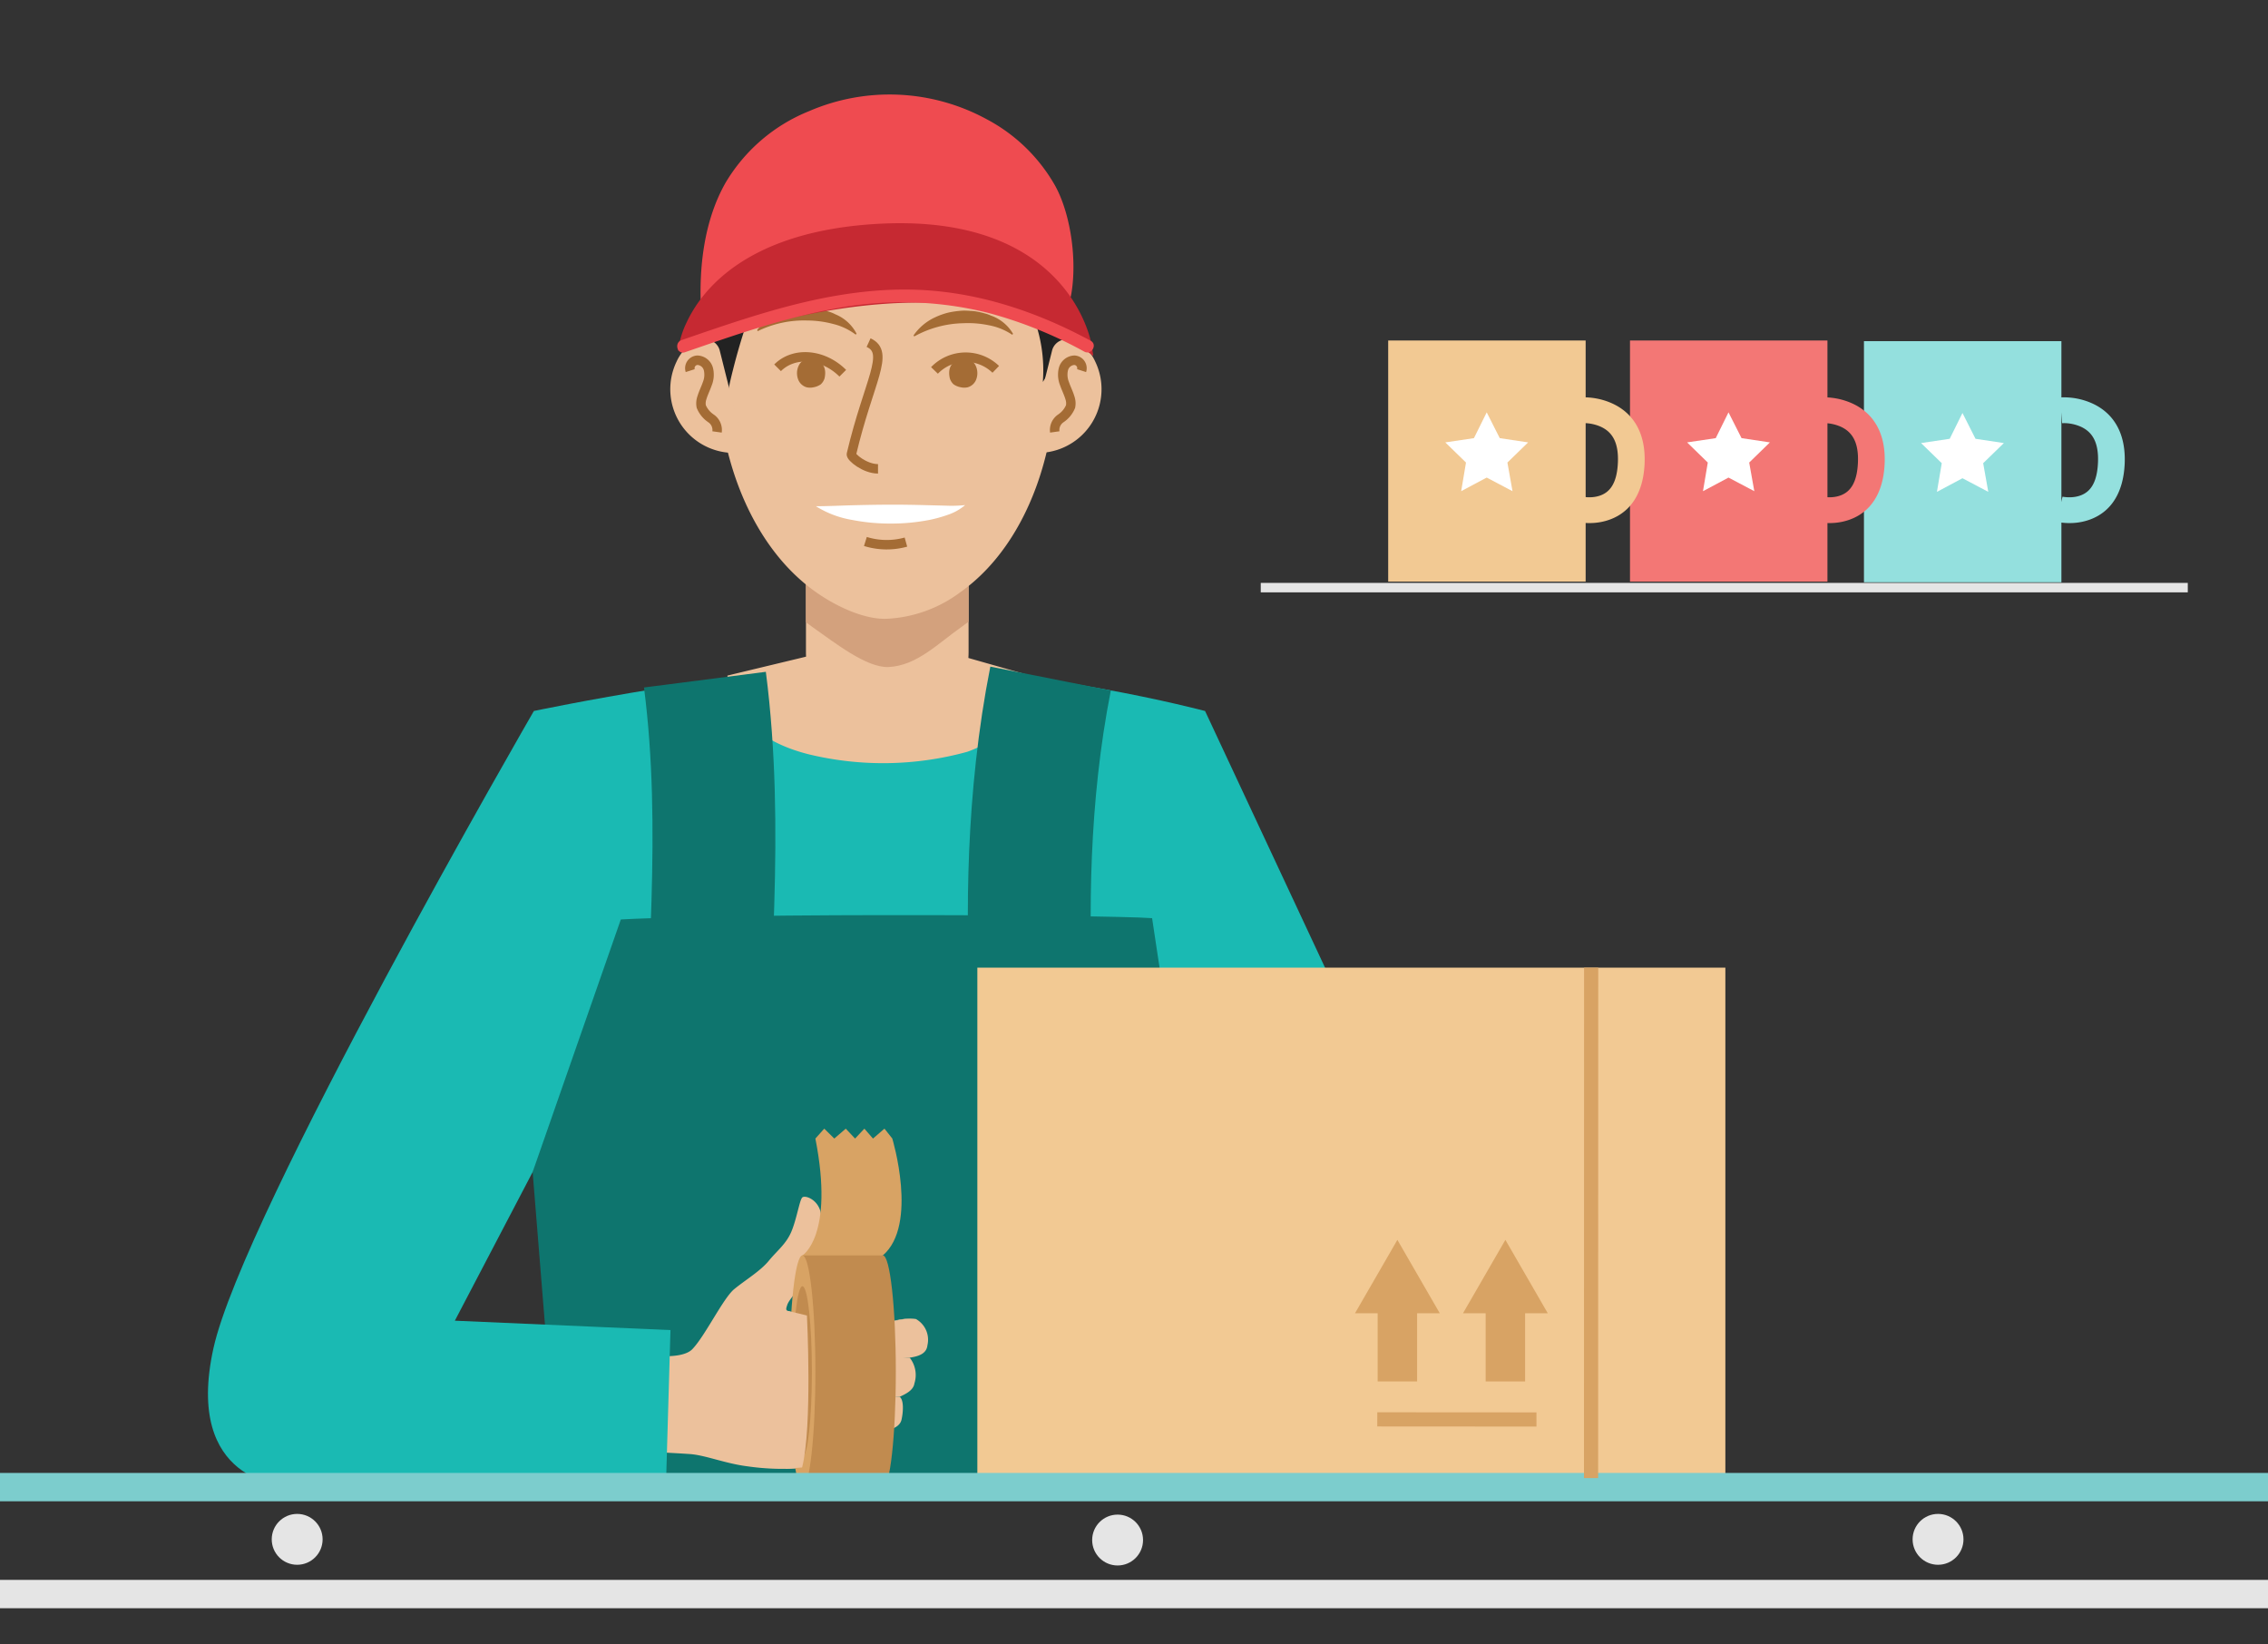 <svg width="240" height="174" xmlns="http://www.w3.org/2000/svg">
    <rect width="100%" height="100%" fill="#333333" stroke="none"/>
    <g fill="none" fill-rule="evenodd">
        <path d="M0 0h240v174H0z"/>
        <path fill="#1ABAB3" fill-rule="nonzero" d="m127.52 75.23 15.864 33.936H120.07z"/>
        <path d="M56.603 122.396c-.016.841 0 0 0 0l2.436 34.76c.718.067 68.269.028 68.269.028l.212-81.953s-17.783-4.742-34.719-4.742c-13.766 0-36.308 4.742-36.308 4.742s-.432 44.072.11 47.165c.226 1.29-.452-2.58 0 0z" fill="#1ABAB3" fill-rule="nonzero"/>
        <path d="M88.201 57.988h11.38a2.914 2.914 0 0 1 2.915 2.914v8.103a8.603 8.603 0 0 1-8.605 8.602 8.603 8.603 0 0 1-8.605-8.602v-8.103a2.914 2.914 0 0 1 2.915-2.914z" fill="#ECC19C" fill-rule="nonzero"/>
        <path d="M85.286 65.838c.203.155.405.31.613.457 2.479 1.74 5.817 4.385 8.126 4.282 2.983-.132 5.24-2.501 7.698-4.224.263-.184.52-.377.773-.574v-7.79h-17.21v7.85z" fill="#D3A17D" fill-rule="nonzero"/>
        <path d="m85.796 69.362-8.815 2.12s-.323 6.097 8.625 8.338a33.545 33.545 0 0 0 16.734-.267s6.959-2.23 6.675-8.072l-7.455-2.12s-7.096 8.492-15.764 0z" fill="#ECC19C" fill-rule="nonzero"/>
        <path d="M121.916 97.152c-4.709-.375-51.628-.612-59.162.379l-6.39 26.484 2.675 33.141c6.51.178 68.269.028 68.269.028l-.441-31.956c-1.27-3.077-4.951-28.076-4.951-28.076z" fill="#0E756E" fill-rule="nonzero"/>
        <path d="M74.595 71.914c2.047 15.92.195 31.425 0 47.475M111.173 71.8c-4.984 25.13-.053 50.915-.737 47.992" stroke="#0E756E" stroke-width="13"/>
        <path d="M86.363 62.666c-4.38-3.077-7.294-7.993-8.881-13.171-1.587-5.178-1.958-10.647-2.11-16.058l-.202-2.205c-.058-10.46 8.184-18.908 18.408-18.87 10.224.037 18.56 8.547 18.619 19.006l.012 2.205c-.092 5.41-.401 10.877-1.93 16.043-1.53 5.166-4.39 10.061-8.736 13.106a14.109 14.109 0 0 1-7.678 2.75c-2.215.099-5.124-1.135-7.502-2.806z" fill="#ECC19C" fill-rule="nonzero"/>
        <path d="M82.573 26.598a19.69 19.69 0 0 0-2.035 3.653 48.22 48.22 0 0 0-1.64 4.29 62.923 62.923 0 0 0-1.315 4.52 39.598 39.598 0 0 0-.915 4.674 40.562 40.562 0 0 1-1.084-4.74c-.28-1.606-.501-3.231-.662-4.875a53.417 53.417 0 0 1-.27-5.028 27.234 27.234 0 0 1 .475-5.417l7.446 2.923zM112.065 23.975a18.019 18.019 0 0 1 1.177 8.924 17.783 17.783 0 0 1-2.89 7.513 15.71 15.71 0 0 0-1.09-7.107 11.934 11.934 0 0 0-3.848-4.887l6.65-4.443z" fill="#222" fill-rule="nonzero"/>
        <path d="M99 20.233a9.219 9.219 0 0 0-2.897.1.31.31 0 0 0-.215.379.314.314 0 0 0 .38.215 8.71 8.71 0 0 1 2.731-.078.31.31 0 0 0 .308-.308.316.316 0 0 0-.308-.308zM91.166 21.481a1.075 1.075 0 0 0 .307 1.473c.637.461 1.561.288 2.291.253l5.597-.269c.394-.019.396-.634 0-.615l-4.353.209c-.717.034-1.435.08-2.152.102a1.685 1.685 0 0 1-.989-.154.473.473 0 0 1-.169-.688c.24-.315-.295-.622-.532-.31z" fill="#EF4B50" fill-rule="nonzero"/>
        <path d="M113.2 31.921a36.308 36.308 0 0 0-15.834-3.816c-8.716-.224-17.042 2.515-22.764 4.749l-.415.024c-.258-4.648.346-9.589 2.583-13.526a18.159 18.159 0 0 1 8.864-7.599 21.492 21.492 0 0 1 18.788.868 17.965 17.965 0 0 1 7.245 7.051c1.733 3.166 2.43 8.483 1.533 12.25z" fill="#EF4B50" fill-rule="nonzero"/>
        <path d="M76.146 37.021a1.58 1.58 0 0 0-1.358-1.107 2.533 2.533 0 0 0-1.744.525 4.756 4.756 0 0 0-1.45 1.825 6.74 6.74 0 0 0 .708 6.994 6.747 6.747 0 0 0 6.548 2.563" fill="#ECC19C" fill-rule="nonzero"/>
        <path d="M73.038 39.216a.845.845 0 0 1 .77-1.101 1.257 1.257 0 0 1 1.153.93c.126.52.085 1.065-.116 1.56-.174.502-.42.977-.57 1.486a1.78 1.78 0 0 0-.068.924c.213.513.574.95 1.037 1.258.466.318.712.872.634 1.431" stroke="#A46C35"/>
        <path d="M111.348 37.021a1.58 1.58 0 0 1 1.357-1.107 2.533 2.533 0 0 1 1.744.525 4.756 4.756 0 0 1 1.451 1.825 6.74 6.74 0 0 1-.709 6.994 6.747 6.747 0 0 1-6.548 2.563" fill="#ECC19C" fill-rule="nonzero"/>
        <path d="M114.455 39.216a.845.845 0 0 0-.77-1.101 1.257 1.257 0 0 0-1.152.93 2.549 2.549 0 0 0 .116 1.56c.173.502.42.977.57 1.486.104.297.127.616.068.924-.213.513-.574.95-1.037 1.258a1.483 1.483 0 0 0-.634 1.431M91.577 57.294a7.602 7.602 0 0 0 4.288.065" stroke="#A46C35"/>
        <path d="M86.341 53.563c1.385 0 2.676-.073 3.992-.104 1.309-.033 2.614-.056 3.92-.06 1.304-.003 2.608.022 3.916.056l1.964.05c.667.028 1.334.007 1.997-.062a5.51 5.51 0 0 1-1.828 1.028c-.65.232-1.317.415-1.994.55a21.102 21.102 0 0 1-4.056.377c-1.36.006-2.718-.12-4.053-.379a10.453 10.453 0 0 1-3.858-1.456z" fill="#FFF" fill-rule="nonzero"/>
        <path d="M96.674 35.486a5.626 5.626 0 0 1 2.293-1.918 7.523 7.523 0 0 1 1.424-.501 9.7 9.7 0 0 1 1.5-.199 7.31 7.31 0 0 1 .757.025c.252.007.504.034.752.08.25.048.496.1.74.172.247.058.488.14.719.247a4.376 4.376 0 0 1 2.34 1.926l-.083.105a6.555 6.555 0 0 0-2.488-1.01 10.745 10.745 0 0 0-2.695-.213c-1.82.037-3.602.518-5.192 1.402l-.067-.116zM80.122 34.92a5.627 5.627 0 0 1 2.392-1.794c.467-.19.952-.332 1.447-.425a9.684 9.684 0 0 1 1.508-.12c.253.01.505.03.755.065.252.02.502.061.748.12.246.06.49.127.73.21.243.071.48.167.704.285a4.375 4.375 0 0 1 2.235 2.047l-.088.1a6.553 6.553 0 0 0-2.431-1.14 10.742 10.742 0 0 0-2.68-.355 11.158 11.158 0 0 0-5.26 1.126l-.06-.119z" fill="#A46C35" fill-rule="nonzero"/>
        <path d="M91.914 36.252c2.322 1.064.016 4.039-1.818 11.803-.072.305 1.408 1.552 2.816 1.552" stroke="#A46C35"/>
        <path d="M101.961 37.97c-1.102.121-1.743.788-1.448 2.078.077.234.21.445.389.614.224.156.478.262.746.311.247.06.503.062.75.008.398-.113.723-.399.884-.779.157-.378.185-.798.08-1.194a1.802 1.802 0 0 0-.123-.33 1.262 1.262 0 0 0-1.278-.709zM85.802 37.97c1.103.121 1.744.788 1.448 2.078-.076.234-.21.445-.388.614a1.929 1.929 0 0 1-.747.311c-.246.06-.502.062-.75.008a1.366 1.366 0 0 1-.884-.779 1.875 1.875 0 0 1-.08-1.194c.03-.114.072-.224.124-.33a1.262 1.262 0 0 1 1.277-.709z" fill="#A46C35" fill-rule="nonzero"/>
        <path d="M98.887 39.194a4.586 4.586 0 0 1 6.485-.114M89.182 39.492c-2.065-2.065-5.15-2.322-6.898-.576" stroke="#A46C35"/>
        <path d="M72.3 36.63s27.611-11.413 42.777 0c0 0-2.058-13.591-22.09-12.492-13.612.747-18.33 6.772-19.916 10.174a9.029 9.029 0 0 0-.772 2.318z" stroke="#C62932" stroke-width=".915" fill="#C62932" fill-rule="nonzero"/>
        <path d="M88.411 32.644a37.706 37.706 0 0 1 16.134.454 45.2 45.2 0 0 1 10.195 4.107c.755.408 1.429-.742.673-1.15-5.551-3.003-11.595-5.06-17.932-5.375-5.463-.273-10.879.765-16.104 2.282-3.118.904-6.187 1.966-9.255 3.025-.806.279-.46 1.566.355 1.285 5.224-1.803 10.48-3.646 15.934-4.628z" fill="#EF4B50" fill-rule="nonzero"/>
        <path stroke="#E5E5E5" stroke-width="3" d="M0 168.667h240"/>
        <ellipse fill="#E5E5E5" fill-rule="nonzero" cx="31.447" cy="162.878" rx="2.692" ry="2.691"/>
        <ellipse fill="#E5E5E5" fill-rule="nonzero" cx="118.265" cy="162.952" rx="2.692" ry="2.691"/>
        <ellipse fill="#E5E5E5" fill-rule="nonzero" cx="205.084" cy="162.878" rx="2.692" ry="2.691"/>
        <g fill-rule="nonzero">
            <g fill="#F2C993">
                <path d="M103.94 102.806h78.122v54.109H103.94z"/>
                <path d="M182.578 157.333h-79.155v-54.946h79.155v54.946zm-78.123-.837h77.092v-53.272h-77.092v53.272z"/>
            </g>
            <g fill="#D8A364">
                <path d="m159.3 131.19-4.487 7.769h8.975z"/>
                <path d="M157.213 137.796h4.175v8.372h-4.175zM147.871 131.19l-4.487 7.769h8.974z"/>
                <path d="M145.784 137.796h4.175v8.372h-4.175z"/>
            </g>
        </g>
        <g fill="#ECC19C" fill-rule="nonzero">
            <path d="M73.26 142.757c1.33-1.363 3.265-5.385 4.424-6.344 1.16-.959 2.775-1.915 3.662-3 .888-1.086 1.822-1.76 2.384-3.062.562-1.302.878-3.352 1.161-3.64.284-.29 1.663.196 1.954 1.584a8.838 8.838 0 0 1-.626 5.414c-.366.686-.573.824-.994 1.648-.42.825-1.684 2.042-1.907 2.689-.223.647-.151.612.465.785 1.387.371 2.81.595 4.244.668 1.524.148 3.014.537 4.416 1.15 1.644.807 1.545 1.994 1.452 2.912-.093.918-.96 1.181-1.88 1.317.61.769.798 1.79.502 2.725-.105.744-.957 1.134-1.563 1.417.481.351.366 1.692.196 2.428-.17.737-1.012.978-1.428 1.118.554.732.173 1.7.064 2.053a2.103 2.103 0 0 1-1.67 1.094c-.805.022-3.356-.313-3.95-.326a26.104 26.104 0 0 1-5.074-.236c-2.326-.29-4.435-1.176-6.074-1.296-1.64-.12-8.3-.447-8.3-.447l2.616-10.208s4.598.918 5.927-.443z"/>
            <path d="M92.68 140.791c-1.566-.214-3.237.547-4.639.88-1.925.46-2.123 1.053-1.954 2.43.153 1.257 2.35 1.078 3.343.99.993-.088 2.586-.213 2.586-.213.92-.136 1.786-.399 1.879-1.317a2.516 2.516 0 0 0-1.215-2.77zM90.954 149.02c-3.857-.25-6.328-.556-6.637-.54-.309.017-.94.768-.981 1.823-.042 1.055.765 1.395 2.655 1.67 1.89.274 3.222.501 3.73.593.417-.14 1.26-.381 1.43-1.118.17-.736.284-2.077-.197-2.428z"/>
            <path d="M89.722 152.566c-3.207-.517-5.01-.931-5.483-.738-.829.34-1.246 2.116.436 2.756 1.239.468 2.517.826 3.819 1.07a2.113 2.113 0 0 0 1.292-1.035c.11-.353.49-1.32-.064-2.053zM92.68 140.791a4.755 4.755 0 0 0-.633-.025 7.397 7.397 0 0 0-1.645.267c-.334.087-.692.196-1.071.314s-.778.247-1.2.352c-.432.093-.851.235-1.25.421-.419.176-.71.562-.765 1.012a3.117 3.117 0 0 0-.005.677c.004.057.01.114.016.17.007.164.052.325.132.468.268.343.669.558 1.104.59.408.063.822.086 1.235.069.395-.01.768-.046 1.114-.07.69-.052 1.267-.088 1.67-.117l.634-.041-.632.063c-.402.037-.977.096-1.667.158-.345.03-.718.072-1.116.089-.42.025-.84.007-1.255-.054a1.638 1.638 0 0 1-1.177-.633 1.16 1.16 0 0 1-.15-.51l-.017-.173a3.196 3.196 0 0 1 .002-.702 1.37 1.37 0 0 1 .828-1.088 5.82 5.82 0 0 1 1.276-.423c.418-.104.818-.224 1.2-.336.38-.112.742-.215 1.079-.297a7.012 7.012 0 0 1 1.66-.228c.211.001.423.017.633.047z"/>
            <path d="m90.954 149.02-.691-.036-.793-.047c-.307-.019-.652-.04-1.029-.07-.753-.055-1.632-.122-2.572-.209l-.716-.065c-.241-.022-.487-.045-.732-.058a.4.4 0 0 0-.163.012.553.553 0 0 0-.146.086 1.389 1.389 0 0 0-.247.262c-.144.2-.257.42-.333.654-.08.233-.127.477-.14.723-.024.24.023.48.134.694.29.379.712.633 1.183.71.438.111.881.198 1.329.262.427.067.831.13 1.205.19.745.119 1.365.231 1.799.309.433.08.68.13.68.13l-.684-.108c-.435-.07-1.058-.16-1.805-.27l-1.207-.17a11.19 11.19 0 0 1-1.343-.249 1.951 1.951 0 0 1-1.248-.751 1.341 1.341 0 0 1-.151-.753c.012-.256.06-.51.141-.753.082-.245.201-.475.353-.682.077-.106.167-.2.268-.282a.655.655 0 0 1 .176-.101.49.49 0 0 1 .204-.018c.25.015.494.04.736.062a2904.245 2904.245 0 0 0 2.07.201l1.214.112 1.818.157.69.058z"/>
            <path d="m89.722 152.566-.557-.08c-.353-.053-.859-.128-1.464-.227s-1.31-.216-2.067-.328c-.19-.027-.382-.053-.577-.072a3.73 3.73 0 0 0-.588-.022.738.738 0 0 0-.5.24 1.384 1.384 0 0 0-.306.496c-.139.372-.12.784.05 1.143.087.172.206.326.351.454.144.124.305.227.478.306.226.1.796.3 1.031.38a28.507 28.507 0 0 0 1.745.53c.455.12.722.185 1.176.268-.4-.054-.795-.13-1.186-.227a20.39 20.39 0 0 1-.81-.21 28.599 28.599 0 0 1-.95-.283 13.287 13.287 0 0 1-1.047-.37 2.08 2.08 0 0 1-.504-.318 1.624 1.624 0 0 1-.378-.484 1.576 1.576 0 0 1 .076-1.513c.055-.09.121-.174.197-.249a.81.81 0 0 1 .57-.268 3.82 3.82 0 0 1 .605.026c.197.021.39.049.58.077.38.056.745.122 1.091.184l.974.178 2.01.37zM92.517 147.603a2.951 2.951 0 0 0-.501-2.725c-5.832.18-7.17.351-7.765 1.036-.594.685-.477 2.161.259 2.483.736.321 4.924.538 6.444.623.606-.283 1.458-.673 1.563-1.417z"/>
            <path d="M92.016 144.878c-1.662.078-3.086.142-3.989.206-.46.03-.946.073-1.447.124-.383.037-.764.096-1.14.176a2.294 2.294 0 0 0-1.054.47c-.19.18-.322.41-.382.664-.07.253-.093.517-.067.778.02.259.1.509.234.73a.842.842 0 0 0 .605.4c.25.06.503.096.752.131.499.067.984.117 1.444.16.46.043.896.079 1.298.11.805.06 1.476.11 1.946.14l.738.053-.74-.03c-.47-.022-1.142-.05-1.948-.1-.403-.025-.84-.055-1.301-.091a28.133 28.133 0 0 1-1.45-.145 8.168 8.168 0 0 1-.762-.13.94.94 0 0 1-.67-.44 1.769 1.769 0 0 1-.254-.777 2.242 2.242 0 0 1 .067-.82c.067-.272.212-.52.416-.711.32-.256.7-.426 1.105-.492.38-.08.765-.137 1.152-.173.504-.051.991-.084 1.453-.108 1.282-.073 2.745-.103 3.994-.125z"/>
        </g>
        <g fill="#ECC19C" fill-rule="nonzero">
            <path d="M96.926 139.567c-1.565-.214-3.237.548-4.638.881-1.926.458-2.124 1.052-1.955 2.43.153 1.256 2.35 1.077 3.343.989.994-.088 2.586-.213 2.586-.213.92-.135 1.787-.399 1.88-1.317a2.516 2.516 0 0 0-1.216-2.77zM95.2 147.796c-3.857-.25-6.328-.555-6.637-.54-.308.017-.939.769-.98 1.823-.043 1.055.765 1.395 2.655 1.67 1.89.274 3.22.501 3.73.594.417-.141 1.259-.382 1.429-1.118.17-.737.285-2.077-.196-2.429z"/>
            <path d="M93.968 151.343c-3.207-.517-5.01-.932-5.482-.739-.83.34-1.247 2.116.435 2.756 1.24.468 2.517.826 3.82 1.07a2.114 2.114 0 0 0 1.291-1.035c.11-.353.49-1.32-.064-2.052zM96.926 139.567a4.756 4.756 0 0 0-.633-.025 7.397 7.397 0 0 0-1.644.267c-.335.087-.693.196-1.072.315-.379.117-.778.247-1.2.352-.431.093-.85.234-1.25.42-.419.176-.71.562-.765 1.012a3.118 3.118 0 0 0-.005.678c.004.056.01.113.016.17.007.164.052.324.132.467.269.344.67.558 1.104.591.408.062.822.085 1.235.068.395-.01.769-.046 1.114-.07.691-.052 1.267-.088 1.67-.117l.634-.041-.632.063c-.402.038-.976.096-1.666.158-.345.03-.719.073-1.117.09-.419.025-.84.007-1.255-.055a1.638 1.638 0 0 1-1.177-.632 1.16 1.16 0 0 1-.15-.51c-.005-.058-.012-.115-.016-.173a3.196 3.196 0 0 1 .002-.703 1.37 1.37 0 0 1 .827-1.088 5.82 5.82 0 0 1 1.276-.423c.418-.103.819-.224 1.2-.335.38-.113.742-.216 1.08-.298a7.012 7.012 0 0 1 1.659-.227c.212 0 .423.016.633.046z"/>
            <path d="m95.2 147.796-.69-.035-.794-.048c-.306-.019-.652-.04-1.029-.069-.753-.056-1.632-.123-2.572-.21l-.716-.065c-.241-.021-.487-.045-.731-.058a.4.4 0 0 0-.164.013.553.553 0 0 0-.146.085 1.389 1.389 0 0 0-.246.263c-.145.199-.257.42-.334.653-.08.234-.126.477-.14.723-.024.24.023.481.134.695.29.378.713.632 1.183.71.438.11.882.198 1.33.261l1.204.19c.746.12 1.365.232 1.799.31.433.078.68.129.68.129l-.684-.108c-.435-.069-1.058-.16-1.805-.269l-1.207-.17a11.19 11.19 0 0 1-1.343-.25 1.951 1.951 0 0 1-1.248-.751 1.34 1.34 0 0 1-.151-.752c.012-.257.06-.51.142-.754.081-.244.2-.474.353-.682.076-.105.166-.2.267-.281a.654.654 0 0 1 .176-.102.49.49 0 0 1 .204-.017c.25.014.495.04.737.062l.715.069 1.355.131 1.214.112 1.818.158.69.057z"/>
            <path d="m93.968 151.343-.556-.08c-.354-.054-.86-.128-1.464-.228-.605-.098-1.311-.216-2.068-.328-.19-.027-.382-.053-.577-.072a3.73 3.73 0 0 0-.588-.022.738.738 0 0 0-.5.24 1.384 1.384 0 0 0-.306.496c-.138.372-.12.785.05 1.143.088.172.207.327.351.454.144.125.305.228.478.306.226.101.796.3 1.031.38a28.506 28.506 0 0 0 1.745.53c.455.12.722.185 1.176.268-.399-.054-.795-.13-1.186-.227a20.403 20.403 0 0 1-.81-.21 28.625 28.625 0 0 1-.95-.283 13.283 13.283 0 0 1-1.047-.37 2.08 2.08 0 0 1-.503-.318 1.624 1.624 0 0 1-.378-.483 1.576 1.576 0 0 1 .075-1.513c.055-.091.122-.175.198-.25a.81.81 0 0 1 .569-.268 3.82 3.82 0 0 1 .606.027c.197.02.39.048.58.076.38.056.745.123 1.09.185l.974.177 2.01.37zM96.763 146.38a2.951 2.951 0 0 0-.5-2.726c-5.833.18-7.171.352-7.765 1.037-.595.684-.478 2.16.258 2.482.736.322 4.925.538 6.445.623.605-.282 1.457-.673 1.562-1.417z"/>
            <path d="M96.262 143.654c-1.661.079-3.085.143-3.988.207-.462.03-.947.072-1.448.123a10.34 10.34 0 0 0-1.14.176 2.294 2.294 0 0 0-1.053.471c-.19.18-.323.41-.383.663-.07.253-.092.517-.067.778.02.259.1.509.234.731a.842.842 0 0 0 .606.4c.249.058.503.095.751.13.5.067.984.117 1.444.16.46.044.896.08 1.299.11.804.06 1.475.11 1.945.141l.739.052-.74-.03c-.47-.022-1.143-.05-1.949-.1a77.74 77.74 0 0 1-1.3-.09 28.132 28.132 0 0 1-1.45-.146 8.17 8.17 0 0 1-.763-.13.94.94 0 0 1-.67-.44 1.769 1.769 0 0 1-.254-.777 2.242 2.242 0 0 1 .067-.819c.067-.272.212-.52.417-.712.32-.256.7-.425 1.104-.492.38-.079.766-.137 1.153-.173.503-.05.99-.084 1.453-.108a107.74 107.74 0 0 1 3.993-.125z"/>
        </g>
        <g transform="translate(83.545 119.422)" fill-rule="nonzero">
            <path d="M1.37 13.412s3.394-2.044 1.37-12.363h8.138s2.77 9.128-.997 12.363c-4.714 4.047-8.511 0-8.511 0zM2.74 1.049 3.677 0 4.74 1.049 5.953 0l.986 1.049L7.924 0l.91 1.049L10.047 0l.834 1.049H2.74z" fill="#D8A364"/>
            <path fill="#C18B4F" d="M1.37 13.412h8.511v24.579H1.37z"/>
            <ellipse fill="#D8A364" cx="1.37" cy="25.701" rx="1.37" ry="12.289"/>
            <ellipse fill="#C18B4F" cx="9.881" cy="25.701" rx="1.37" ry="12.289"/>
            <ellipse fill="#C18B4F" cx="1.37" cy="25.701" rx="1" ry="9.027"/>
        </g>
        <path d="m83.372 138.708 2.019.485s.593 11.78-.512 16.08l-1.748.142.24-16.707z" fill="#ECC19C" fill-rule="nonzero"/>
        <path d="m65.694 97.292-9.33 26.723-8.232 15.727 22.818.994-.474 16.297-40.333.16s-10.697-.271-7.559-14.522c3.137-14.25 33.909-67.44 33.909-67.44" fill="#1ABAB3" fill-rule="nonzero"/>
        <path stroke="#7CCDCD" stroke-width="3" d="M0 157.352h240"/>
        <path fill="#94E0DE" fill-rule="nonzero" d="M197.244 36.098h20.894v25.514h-20.894z"/>
        <path d="m218.211 44.773-.234-2.717.121-.007a7.281 7.281 0 0 1 3.257.615c2.295 1.022 3.63 3.17 3.478 6.432-.145 3.113-1.492 5.072-3.65 5.87-1.07.397-2.164.451-3.166.314l-.249-.039-.181-.036.67-2.65.156.025c.567.077 1.201.046 1.757-.16 1.064-.394 1.74-1.377 1.837-3.447.1-2.161-.594-3.278-1.838-3.833a4.485 4.485 0 0 0-1.7-.369l-.258.002z" fill="#94E0DE" fill-rule="nonzero"/>
        <path fill="#FFF" fill-rule="nonzero" d="m206.318 46.43-3.031.45 2.19 2.13-.51 3.033 2.702-1.441 2.731 1.44-.54-3.031 2.19-2.13-3-.45-1.381-2.732z"/>
        <path fill="#F37775" fill-rule="nonzero" d="M172.486 36.028h20.894v25.514h-20.894z"/>
        <path d="m192.81 44.774-.235-2.718.121-.007a7.281 7.281 0 0 1 3.257.615c2.295 1.022 3.63 3.17 3.478 6.432-.145 3.113-1.492 5.072-3.65 5.87-1.07.397-2.164.451-3.167.314l-.248-.039-.181-.036.67-2.65.156.025c.567.077 1.201.046 1.757-.16 1.064-.394 1.74-1.377 1.837-3.447.1-2.161-.594-3.278-1.838-3.833a4.485 4.485 0 0 0-1.7-.369l-.258.003z" fill="#F37775" fill-rule="nonzero"/>
        <path fill="#FFF" fill-rule="nonzero" d="m181.56 46.36-3.031.45 2.19 2.132-.51 3.03 2.7-1.44 2.732 1.44-.54-3.03 2.19-2.132-3-.45-1.381-2.73z"/>
        <path fill="#F2C993" fill-rule="nonzero" d="M146.899 36.028h20.894v25.514h-20.894z"/>
        <path d="m167.407 44.774-.234-2.718.121-.007a7.281 7.281 0 0 1 3.257.615c2.295 1.022 3.63 3.17 3.478 6.432-.145 3.113-1.492 5.072-3.65 5.87-1.07.397-2.164.451-3.167.314l-.248-.039-.181-.036.67-2.65.156.025c.567.077 1.201.046 1.757-.16 1.064-.394 1.74-1.377 1.837-3.447.1-2.161-.594-3.278-1.838-3.833a4.485 4.485 0 0 0-1.7-.369l-.258.003z" fill="#F2C993" fill-rule="nonzero"/>
        <path fill="#FFF" fill-rule="nonzero" d="m155.972 46.36-3.03.45 2.19 2.132-.51 3.03 2.701-1.44 2.731 1.44-.54-3.03 2.191-2.132-3.001-.45-1.38-2.73z"/>
        <path stroke="#E5E5E5" d="M133.413 62.177h98.098"/>
        <path stroke="#D8A364" stroke-width="1.5" d="m168.376 102.387-.01 54.011M162.588 150.195l-16.844-.011"/>
    </g>
</svg>
